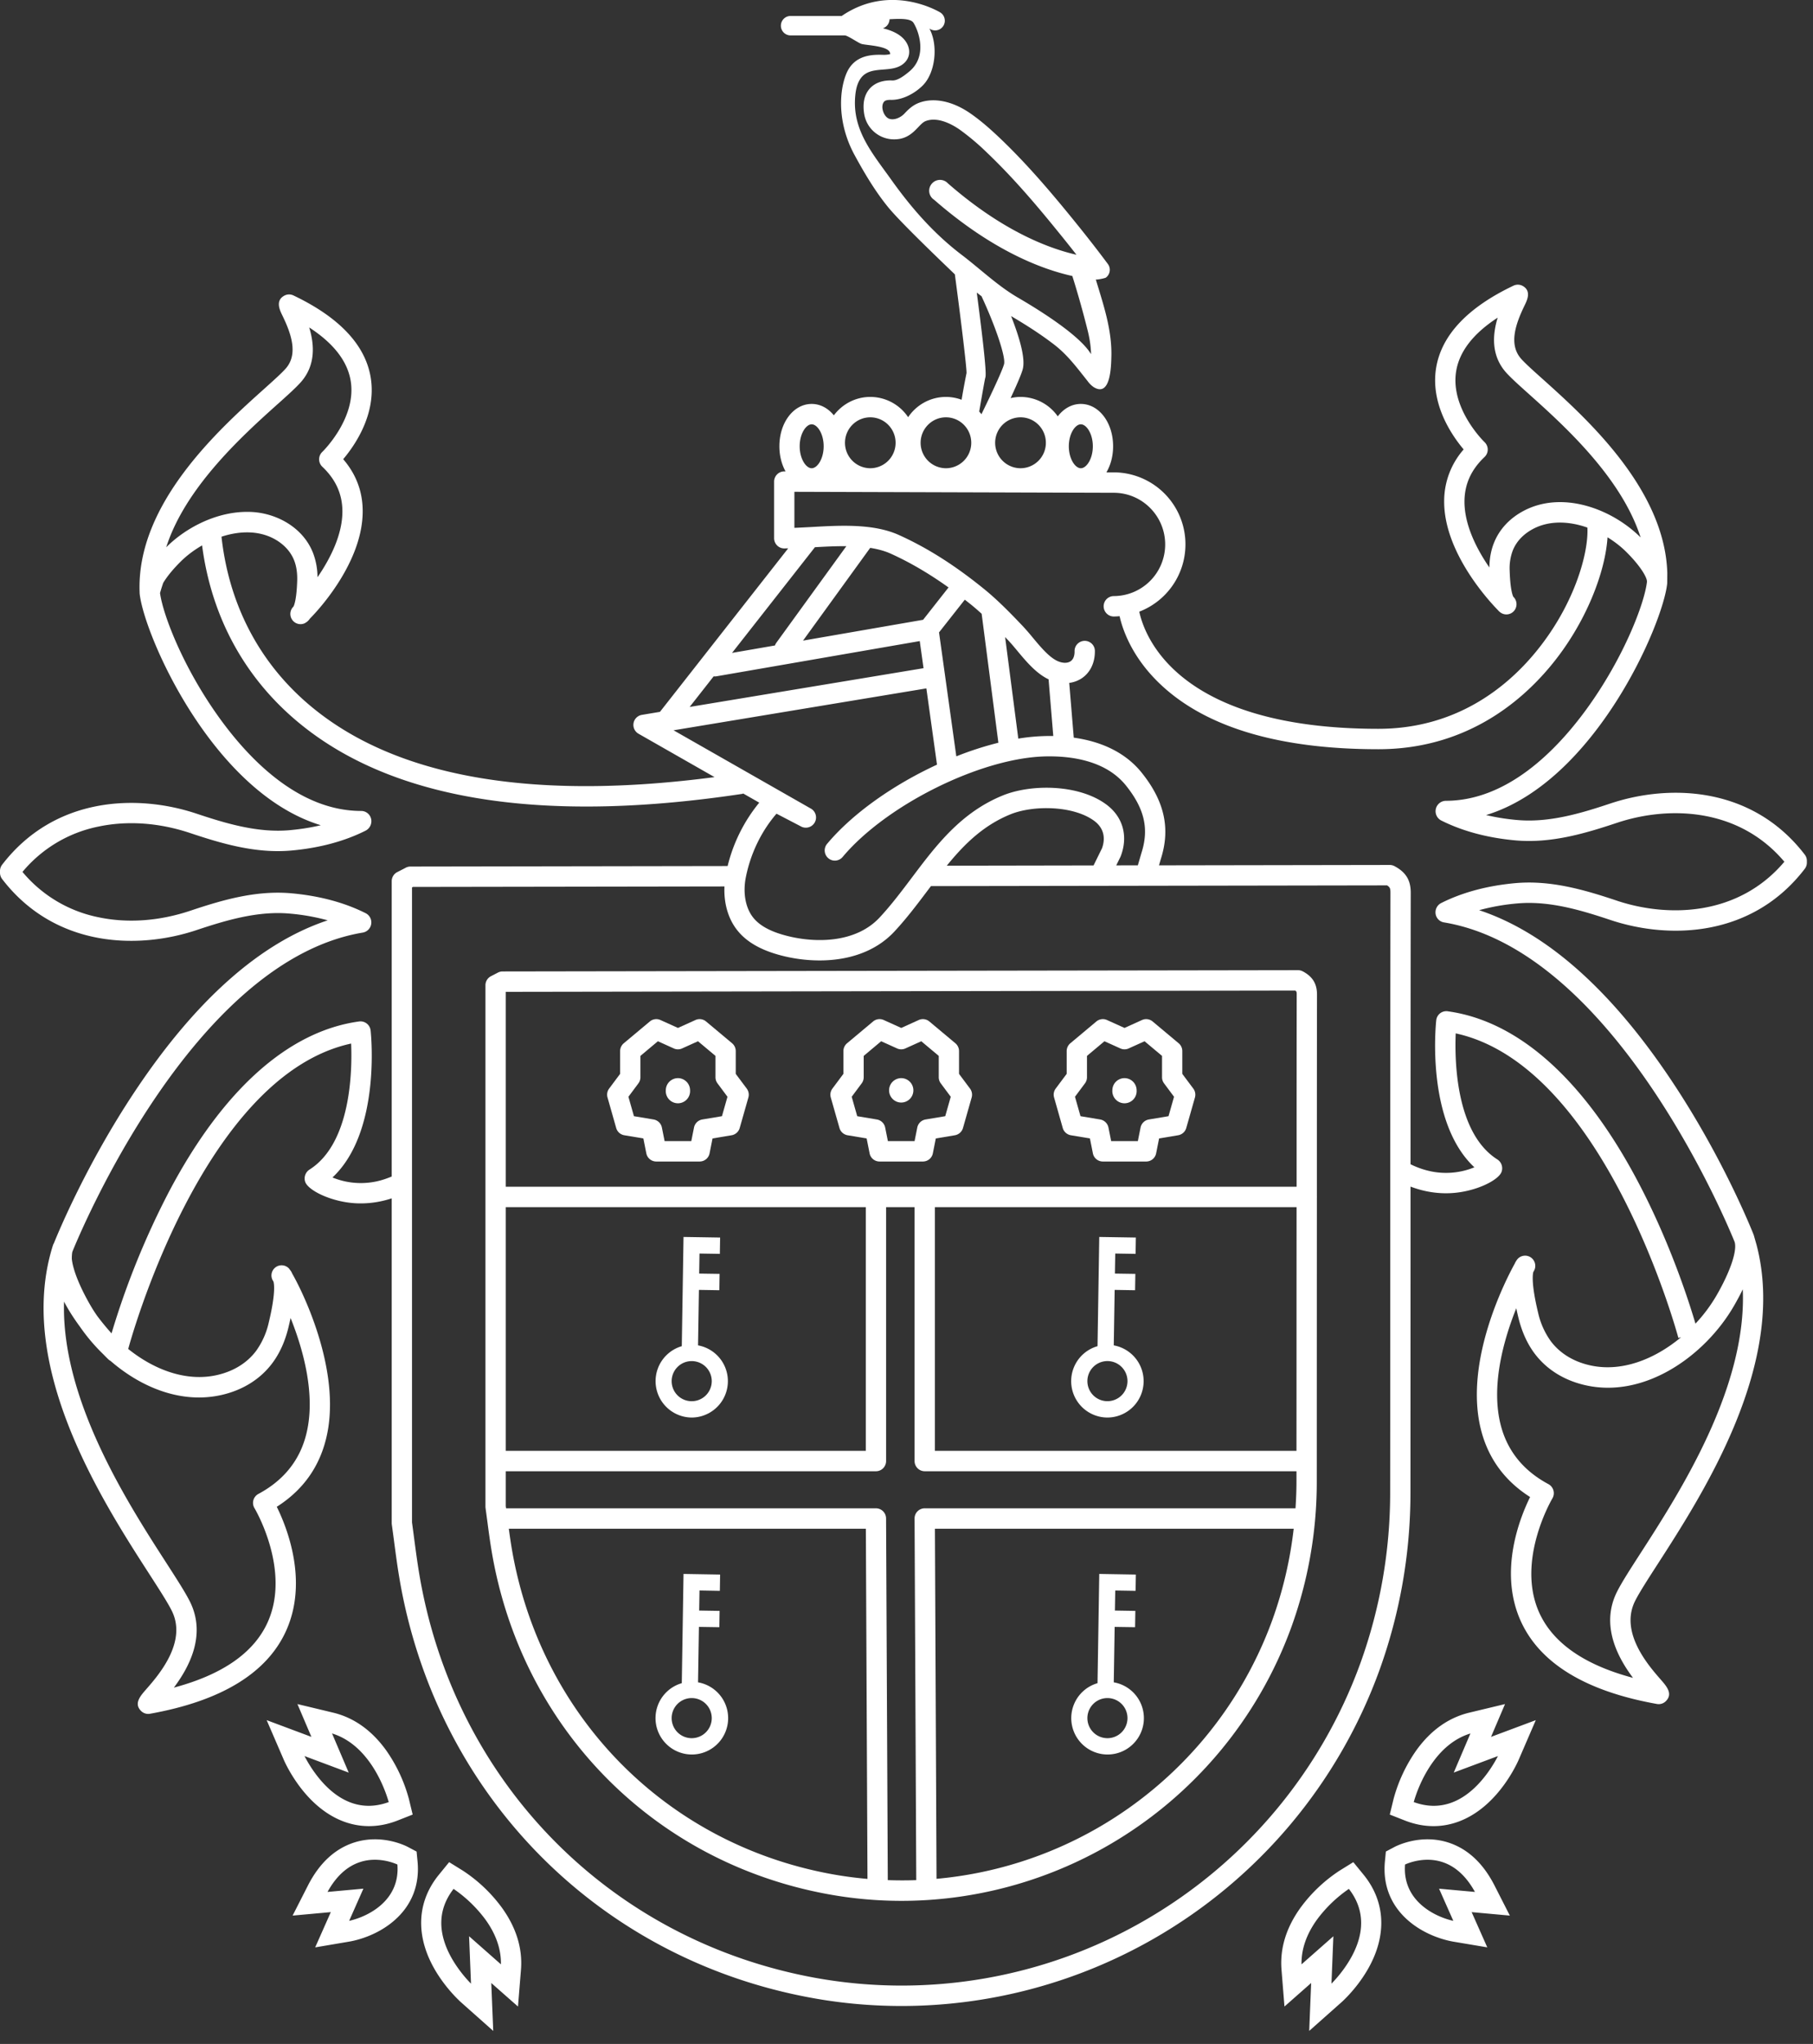 <svg width="71" height="80" xmlns="http://www.w3.org/2000/svg"><rect width="100%" height="100%" fill="#333333" stroke="none"/><g fill="#FFF" fill-rule="evenodd"><path d="M28.273 43.688l-.77.129a.399.399 0 00-.325.316l-.106.531h-1.045l-.106-.531a.4.4 0 00-.325-.316l-.77-.129-.216-.76.39-.524a.399.399 0 00.08-.24v-.836l.684-.573.622.281a.394.394 0 00.326 0l.623-.281.684.573v.836a.4.4 0 00.08.24l.39.524-.216.76zm.54-1.656v-.89a.402.402 0 00-.142-.308l-1.019-.852a.395.395 0 00-.417-.058l-.685.31-.686-.31a.396.396 0 00-.417.058l-1.019.852a.401.401 0 00-.143.307v.89l-.43.576a.4.4 0 00-.063.35l.339 1.193a.399.399 0 00.317.284l.747.125.116.583c.038.187.2.32.39.32h1.697c.19 0 .353-.133.39-.32l.116-.583.748-.125a.4.4 0 00.316-.284l.34-1.194a.4.4 0 00-.065-.349l-.43-.575z"/><path d="M26.55 42.199a.476.476 0 00-.476.477.476.476 0 10.95 0 .476.476 0 00-.474-.477m10.467 1.489l-.77.129a.399.399 0 00-.325.316l-.106.531h-1.045l-.106-.531a.4.4 0 00-.325-.316l-.77-.129-.216-.76.39-.524a.399.399 0 00.08-.24v-.836l.684-.573.623.281a.394.394 0 00.326 0l.622-.281.684.573v.836a.4.4 0 00.08.24l.39.524-.216.76zm.54-1.656v-.89a.4.4 0 00-.142-.308l-1.019-.852a.395.395 0 00-.417-.058l-.685.31-.686-.31a.396.396 0 00-.418.058l-1.018.852a.4.4 0 00-.143.307v.89l-.43.576a.4.4 0 00-.064.35l.34 1.193a.4.4 0 00.316.284l.748.125.116.583c.037.187.2.32.39.32h1.697c.19 0 .353-.133.39-.32l.116-.583.748-.125a.4.4 0 00.316-.284l.34-1.194a.4.4 0 00-.065-.349l-.43-.575z"/><path d="M35.293 42.199a.476.476 0 00-.475.477c0 .264.213.478.475.478a.476.476 0 00.476-.478.476.476 0 00-.476-.477m10.468 1.489l-.77.129a.4.4 0 00-.325.316l-.106.531h-1.045l-.106-.531a.4.4 0 00-.324-.316l-.771-.129-.216-.76.39-.524a.399.399 0 00.08-.24v-.836l.684-.573.623.281a.394.394 0 00.326 0l.622-.281.684.573v.836a.4.4 0 00.08.24l.39.524-.216.76zm.54-1.656v-.89a.4.4 0 00-.142-.308l-1.019-.852a.395.395 0 00-.417-.058l-.686.31-.685-.31a.396.396 0 00-.418.058l-1.018.852a.4.4 0 00-.143.307v.89l-.43.576a.4.4 0 00-.063.35l.339 1.193a.4.4 0 00.317.284l.747.125.116.583c.037.187.2.32.39.32h1.697c.19 0 .353-.133.39-.32l.116-.583.747-.125a.4.4 0 00.317-.284l.34-1.194a.4.4 0 00-.065-.349l-.43-.575z"/><path d="M44.038 42.199a.476.476 0 00-.476.477.476.476 0 10.95 0 .476.476 0 00-.474-.477"/><path d="M50.777 46.449H19.806v-7.628l30.92-.05c.055.039.055.069.055.157-.004 2.507-.004 5.014-.004 7.521zm-.003 4.227c0 2.036 0 4.073-.002 6.11h-14.16v-9.538h14.164l-.002 3.428zm-.002 7.309c0 .352-.015.703-.038 1.051h-14.52a.397.397 0 00-.398.402l.066 14.151c-.372.014-.744.013-1.115 0L34.7 59.434a.398.398 0 00-.397-.398H19.818l-.012-.09v-1.361h14.498c.22 0 .397-.18.397-.4v-9.937h1.115v9.937c0 .22.178.4.398.4h14.558v.4zm-.946 5.424a15.488 15.488 0 01-6.827 8.13 15.445 15.445 0 01-6.323 1.999l-.063-13.703h14.05a15.805 15.805 0 01-.837 3.574zm-17.264 9.943c-6.52-1.194-11.44-6.222-12.532-12.81a24.922 24.922 0 01-.104-.707h13.982l.064 13.706a15.01 15.01 0 01-1.41-.189zM19.806 56.786h14.1v-9.538h-14.1v9.538zm31.212-18.767a.396.396 0 00-.186-.046l-31.151.05a.397.397 0 00-.186.047l-.177.092-.09.046a.4.4 0 00-.217.355v20.41c0 .018.002.037.004.055l.07.517c.048.37.099.752.162 1.129 1.147 6.924 6.318 12.209 13.173 13.464.955.175 1.92.262 2.883.262 2.816 0 5.613-.74 8.091-2.168a16.289 16.289 0 007.179-8.55 16.7 16.7 0 00.994-5.697l.002-7.31.002-3.809.002-.018-.002-.018c0-2.633 0-5.267.005-7.9 0-.426-.172-.707-.558-.911z"/><path d="M63.313 35.25c-1.245-.415-2.577-.81-3.976-.683-1.094.1-2.07.362-2.901.78a.407.407 0 00-.22.363c0 .195.14.362.333.393 6.727 1.118 11.18 12.005 11.383 12.51.103.349-.178 1.174-.72 2.108a6.05 6.05 0 01-.815 1.087c-.254-.86-.984-3.15-2.244-5.541-2.104-3.995-4.683-6.305-7.459-6.685a.395.395 0 00-.448.352c-.02.174-.407 3.98 1.493 5.755a2.93 2.93 0 01-1.682.162 3.299 3.299 0 01-.818-.282c.001-3.542.002-7.085.008-10.628 0-.491-.19-.802-.637-1.04a.396.396 0 00-.186-.046l-9.036.015.07-.243c.384-1.19.149-2.263-.74-3.374-.6-.753-1.511-1.22-2.668-1.381l-.177-2.143a1.16 1.16 0 00.474-.17c.337-.217.53-.602.53-1.058a.398.398 0 10-.795 0c0 .127-.028.298-.163.385-.125.08-.317.074-.512-.016-.328-.152-.662-.554-.957-.907a9.65 9.65 0 00-.373-.432c-.455-.481-.991-1.032-1.523-1.464-1.145-.932-2.244-1.629-3.359-2.13-.994-.446-2.276-.374-3.408-.31-.234.012-.46.025-.677.033v-1.41l12.508.038c1.11 0 2.012.907 2.012 2.021a2.019 2.019 0 01-2.012 2.022.398.398 0 00-.397.399c0 .22.178.4.397.4.077 0 .152-.006.227-.012.116.513.454 1.504 1.42 2.49 1.766 1.803 4.697 2.717 8.713 2.717 3.337 0 5.508-1.768 6.741-3.252 1.39-1.67 2.149-3.684 2.234-5.043.267.164.513.354.722.56.545.537.824.995.823 1.176-.088.822-.89 2.95-2.35 4.966-1.195 1.647-3.125 3.612-5.535 3.612a.408.408 0 00-.177.768c.83.417 1.806.68 2.9.78 1.4.127 2.732-.268 3.977-.683 2.017-.674 4.767-.61 6.566 1.52-1.8 2.131-4.55 2.195-6.566 1.522zm.935 25.54c-.414.642-.742 1.15-.924 1.514-.654 1.305.027 2.569.627 3.368-1.901-.506-3.134-1.362-3.672-2.552-.92-2.037.5-4.446.514-4.47a.403.403 0 00-.153-.56c-.953-.509-1.574-1.258-1.846-2.226-.437-1.56.084-3.406.586-4.659.023.112.05.23.08.357.132.547.344 1.02.63 1.405.46.617 1.135 1.047 1.954 1.241 2.342.559 4.718-1.129 5.854-3.084.119-.205.24-.428.352-.659.164 3.867-2.482 7.969-4.002 10.325zm-9.804-11.383c0 2.998 0 5.996-.003 8.994a19.674 19.674 0 01-1.17 6.708 19.162 19.162 0 01-8.445 10.058 19.035 19.035 0 01-12.912 2.244c-8.066-1.478-14.151-7.698-15.502-15.847-.075-.45-.135-.912-.195-1.36a70.08 70.08 0 00-.082-.615V34.734l.037-.019 12.199-.019c-.029.662.146 1.273.51 1.725.356.443.9.758 1.664.964a6.028 6.028 0 001.55.207c1.059 0 2.155-.3 2.93-1.13.487-.523.912-1.089 1.324-1.636l.108-.143 17.863-.029c.114.071.132.126.132.286-.007 4.822-.007 9.645-.008 14.467zM15.887 33.964c-.074.04-.148.077-.222.115l-.109.056a.4.4 0 00-.216.355v11.559c-.21.088-.423.158-.637.2a2.93 2.93 0 01-1.683-.162c1.9-1.776 1.513-5.582 1.494-5.755a.4.4 0 00-.448-.352c-2.776.379-5.355 2.69-7.459 6.684a31.623 31.623 0 00-2.239 5.525 9.887 9.887 0 01-.553-.671 5.527 5.527 0 01-.267-.415c-.431-.743-.697-1.416-.736-1.836 0-.092.004-.183.021-.27.266-.659 4.703-11.388 11.378-12.496a.404.404 0 00.113-.756c-.83-.418-1.807-.68-2.901-.78-1.4-.128-2.732.267-3.975.683-1.213.405-2.452.493-3.585.255A5.207 5.207 0 01.88 34.127a5.207 5.207 0 012.983-1.776c1.133-.238 2.372-.15 3.585.255 1.243.415 2.575.81 3.975.683 1.094-.1 2.07-.362 2.901-.78a.418.418 0 00.22-.369.4.4 0 00-.398-.399c-2.41 0-4.339-1.964-5.533-3.612-1.432-1.975-2.23-4.06-2.346-4.916.027-.1.07-.24.123-.395.132-.224.364-.52.695-.847.237-.233.52-.446.829-.623.383 2.919 1.778 5.387 4.057 7.156 3.688 2.865 9.453 3.725 17.134 2.563l-.028-.025.656.374a6.253 6.253 0 00-1.238 2.481l-12.422.02a.398.398 0 00-.186.047zM8.716 54.59c.819-.195 1.494-.625 1.953-1.242.287-.385.499-.858.63-1.406.03-.126.057-.244.081-.356.501 1.251 1.023 3.097.585 4.658-.27.969-.892 1.718-1.845 2.228a.399.399 0 00-.153.559c.015.024 1.436 2.422.515 4.465-.537 1.193-1.77 2.05-3.673 2.558.6-.8 1.28-2.064.627-3.37-.182-.364-.51-.871-.924-1.514-1.507-2.335-4.12-6.386-4.004-10.224.187.357.41.694.632.995.26.375.563.735.903 1.063.113.117.188.189.205.205a.391.391 0 00.08.057c1.218 1.056 2.81 1.7 4.388 1.324zm2.16-38.775c.395-.354.706-.634.898-.849.606-.676.532-1.506.334-2.15.956.62 1.502 1.324 1.627 2.1.234 1.458-1.1 2.76-1.114 2.772a.401.401 0 00.001.58c.524.496.78 1.062.787 1.73.007.935-.487 1.886-.975 2.596a2.69 2.69 0 00-.175-.951c-.204-.522-.595-.953-1.13-1.246a3.005 3.005 0 00-1.46-.362c-1.158 0-2.345.581-3.14 1.366l-.019.017c.757-2.365 3.027-4.402 4.365-5.603zm32.282 17.383l-.332.675-5.748.01c.686-.844 1.434-1.58 2.496-2.011.895-.363 2.462-.346 3.28.259.35.26.457.637.304 1.067zm-3.796-8.263l.138.145c.106.113.22.25.34.394.347.416.738.885 1.224 1.115l.184 2.219a7.517 7.517 0 00-1.37.102l-.516-3.975zm-12.984 3.649l9.9-1.64.416 2.985c-1.695.783-3.297 1.898-4.304 3.1a.4.4 0 00.048.562c.168.143.418.12.56-.048 1.71-2.04 5.42-3.88 7.939-3.937 1.006-.023 2.372.157 3.162 1.145.724.907.905 1.693.6 2.64l-.14.479-.845.001.167-.339.015-.037c.29-.778.076-1.528-.571-2.007-1.077-.798-2.94-.806-4.048-.356-1.648.668-2.62 1.961-3.562 3.212-.4.53-.812 1.079-1.27 1.57-.932.999-2.52 1.015-3.695.698-.595-.16-1.005-.387-1.251-.694-.304-.378-.413-.97-.29-1.585.186-.93.608-1.8 1.2-2.485l.985.513a.4.4 0 00.379-.702l-5.395-3.075zm1.57-2.112c.016.001.032.004.048.004a.431.431 0 00.067-.006l7.956-1.378.148 1.061-9.159 1.517.94-1.198zm9.835-3c.09.07.18.14.272.215.128.104.258.218.388.336l.655 5.048a12.86 12.86 0 00-1.647.533l-.677-4.852 1.009-1.28zm-1.633.787l-4.702.815 2.63-3.63c.286.045.555.115.793.221.755.34 1.507.78 2.275 1.328l-.996 1.266zm-4.236-2.841c.4-.023.82-.044 1.23-.04l-2.746 3.787a.386.386 0 00-.05.099l-1.68.291 3.246-4.137zm-.128-4.81c.222 0 .47.368.47.86 0 .491-.248.859-.47.859-.221 0-.469-.368-.469-.86 0-.491.248-.859.47-.859zm2.296-.274c.547 0 .991.447.991.997a.994.994 0 01-.99.996.995.995 0 01-.992-.996c0-.55.445-.997.991-.997zm2.963 0c.547 0 .991.447.991.997a.994.994 0 01-.991.996.995.995 0 01-.992-.996c0-.55.445-.997.992-.997zm.619-6.357c-1.097-.834-1.974-1.838-2.77-2.955-.724-1.017-1.528-1.933-1.401-3.273.021-.227.068-.459.192-.65.336-.52 1.032-.272 1.52-.496.376-.172.506-.548.31-.907-.186-.34-.584-.502-.94-.589a.377.377 0 00.26-.354c.422-.023.828-.036.94.142.207.329.553 1.31-.167 1.905-.188.156-.46.371-.689.348-.36-.011-.666.101-.861.322-.21.24-.283.573-.215.99a1.184 1.184 0 001.246.992c.438-.019.687-.281.871-.474.109-.114.194-.204.301-.243.499-.185 1.097.18 1.33.344a9.42 9.42 0 011.05.885c1.051.999 1.998 2.123 2.784 3.092.266.326.507.628.731.915-1.066-.242-2.884-.916-5.037-2.797a.422.422 0 00-.306-.133.427.427 0 00-.425.428.42.42 0 00.192.349c2.292 2 4.233 2.724 5.414 2.985.106.333.355 1.146.604 2.146.09.363.123.663.13.912l-.018-.026c-.458-.73-1.992-1.69-2.865-2.197-.777-.454-1.465-1.117-2.181-1.661zm.588 1.474c.061.049.123.096.186.144.56 1.204.955 2.392.882 2.659-.058.214-.37.905-.885 1.958a1.907 1.907 0 00-.088-.104c.187-1.085.228-1.283.235-1.31.028-.082.078-.233-.33-3.347zm1.715 4.883c.547 0 .991.447.991.997a.994.994 0 01-.99.996.995.995 0 010-1.993zm2.36.274c.222 0 .47.368.47.86 0 .491-.248.859-.47.859-.221 0-.47-.368-.47-.86 0-.491.249-.859.47-.859zm17.304 3.407c-.535.293-.926.724-1.13 1.246-.112.284-.17.603-.175.95-.489-.71-.982-1.66-.975-2.595.006-.668.263-1.234.787-1.73a.401.401 0 000-.58c-.013-.013-1.346-1.303-1.114-2.768.124-.777.67-1.483 1.628-2.105-.198.645-.273 1.475.333 2.152.192.214.504.493.9.848 1.338 1.2 3.608 3.238 4.364 5.603l-.018-.018c-1.142-1.126-3.089-1.832-4.6-1.003zm3.43 11.435c-1.164.389-2.405.758-3.652.645a8.579 8.579 0 01-1.212-.193c4.259-1.296 6.937-7.485 7.094-9.075l.003-.401c-.098-3.297-3.19-6.072-4.88-7.589-.363-.324-.675-.605-.838-.787-.508-.566-.219-1.377.13-2.096.096-.197.275-.563-.07-.76a.397.397 0 00-.367-.012c-1.806.86-2.825 1.947-3.03 3.23-.224 1.417.624 2.638 1.08 3.179a3.062 3.062 0 00-.763 2.02c-.015 2.012 1.772 3.93 2.108 4.273.026.03.052.054.078.075a.395.395 0 00.547-.044.403.403 0 00-.026-.558c-.021-.041-.12-.271-.142-1.02a1.97 1.97 0 01.119-.783c.171-.437.514-.697.772-.838.647-.355 1.43-.321 2.153-.066.053 1-.518 3.061-2.056 4.91-1.124 1.353-3.1 2.966-6.13 2.966-7.841 0-9.152-3.6-9.363-4.585a2.822 2.822 0 001.808-2.633 2.816 2.816 0 00-2.805-2.82h-.29c.164-.28.262-.632.262-1.02 0-.93-.555-1.658-1.264-1.658-.357 0-.675.185-.903.487a1.781 1.781 0 00-1.457-.761c-.134 0-.264.017-.39.046.267-.572.426-.95.474-1.128.099-.364-.055-1.063-.455-2.082.584.344 1.16.709 1.697 1.124.52.402.89.907 1.299 1.419a.998.998 0 00.231.232c.682.433.69-.852.7-1.196.026-1.042-.311-2.025-.609-3.01.095.007.366-.054.395-.076a.381.381 0 00.077-.532c-.402-.54-.838-1.1-1.374-1.759-.803-.987-1.77-2.135-2.85-3.163-.295-.28-.69-.643-1.137-.956-.699-.492-1.437-.65-2.022-.436-.274.1-.45.285-.591.434-.139.146-.4.27-.6.191-.206-.08-.349-.487-.187-.668.05-.057.167-.07.264-.067.496.01.993-.3 1.262-.579.485-.501.594-1.567.246-2.211l.024.014a.379.379 0 00.57-.406.375.375 0 00-.165-.237c-.019-.012-1.932-1.184-3.864.135h-2.003a.38.38 0 00-.378.381c0 .21.17.38.378.38h2.122c.116 0 .527.294.657.333.188.057 1.08.074 1.12.365a.397.397 0 01.004.034 1.035 1.035 0 01-.297.027c-.39-.007-1.123-.014-1.431.762-.271.68-.346 1.914.332 3.161.384.706.804 1.415 1.316 2.043.509.625 2.307 2.332 2.614 2.63 0 .01 0 .02.002.03.23 1.72.462 3.633.453 3.832a30.28 30.28 0 00-.193 1.044 1.759 1.759 0 00-.613-.111c-.616 0-1.16.315-1.481.793a1.784 1.784 0 00-1.482-.793c-.583 0-1.1.284-1.427.72-.225-.277-.528-.446-.869-.446-.708 0-1.264.728-1.264 1.657 0 .372.09.71.241.983h-.049a.401.401 0 00-.399.4v2.216c0 .22.179.4.398.4.05 0 .104-.004.154-.004l-5.022 6.4-.706.118a.398.398 0 00-.131.74l2.975 1.697c-6.954.91-12.175.057-15.526-2.546-2.169-1.684-3.473-4.055-3.783-6.864.701-.23 1.45-.251 2.074.09.258.142.6.402.772.839.087.223.127.486.119.783-.023.749-.121.979-.147 1.024a.4.4 0 00.276.687c.06 0 .12-.013.178-.042.009-.005.032-.023.072-.047a.62.62 0 00.12-.13c.5-.503 1.784-2.011 2.025-3.66.145-.987-.098-1.852-.723-2.578.457-.541 1.305-1.762 1.08-3.18-.204-1.282-1.223-2.369-3.03-3.23a.395.395 0 00-.365.014c-.346.196-.168.562-.072.76.35.718.638 1.529.13 2.095-.162.182-.475.463-.837.788-1.754 1.573-5.02 4.503-4.878 7.974v.03c.158 1.59 2.836 7.779 7.095 9.076-.379.09-.782.153-1.212.193-1.246.113-2.488-.257-3.653-.646-2.34-.781-5.57-.665-7.616 2a.402.402 0 00-.082.245v.068c0 .088.03.174.082.244 2.046 2.666 5.276 2.781 7.616 2 1.164-.388 2.406-.758 3.653-.645a8.27 8.27 0 011.482.263c-2.633.874-5.168 3.12-7.55 6.695-1.877 2.818-2.98 5.468-3.173 5.945a.38.38 0 00-.038.083c-1.488 4.706 1.934 10.01 3.773 12.86.401.622.718 1.113.881 1.439.615 1.228-.52 2.526-1.005 3.08-.228.26-.486.555-.197.843a.397.397 0 00.35.11c2.791-.5 4.585-1.593 5.332-3.251.87-1.934.039-4.027-.367-4.85 1.141-.723 1.82-1.775 2.023-3.134.362-2.439-.98-5.23-1.42-5.996a.514.514 0 00-.09-.148.357.357 0 00-.038-.052.397.397 0 00-.62.49l.015.026c.019.06.102.412-.182 1.593a3.042 3.042 0 01-.494 1.115c-.347.465-.865.791-1.5.942-1.223.292-2.497-.198-3.514-1.015.004-.01.009-.02.012-.032.029-.11 2.877-10.652 8.72-11.92.045 1.08-.005 3.909-1.634 4.935a.413.413 0 00-.163.483c.124.34 1.04.787 1.991.834.418.02.89-.027 1.395-.193v12.712c0 .018.002.037.004.055.03.212.058.425.086.637.06.454.121.923.198 1.386 1.407 8.486 7.743 14.963 16.144 16.501 1.17.215 2.353.32 3.533.32 3.452 0 6.878-.906 9.916-2.656a19.958 19.958 0 008.797-10.478 20.473 20.473 0 001.218-6.981l.003-8.993v-2.963c.574.218 1.11.28 1.575.256.952-.047 1.868-.495 1.99-.835a.412.412 0 00-.162-.482c-1.629-1.027-1.679-3.855-1.634-4.936 5.843 1.269 8.692 11.811 8.72 11.92l.105-.027c-1.032.861-2.346 1.391-3.606 1.09-.635-.15-1.154-.477-1.5-.942a3.045 3.045 0 01-.494-1.115c-.282-1.17-.203-1.527-.186-1.585l.022-.039a.4.4 0 00-.126-.537.396.396 0 00-.54.101c-.021.032-.052.075-.082.143-.374.676-1.992 3.837-1.326 6.495.282 1.123.929 2.01 1.926 2.643-.406.824-1.238 2.916-.368 4.85.748 1.658 2.542 2.751 5.334 3.25a.393.393 0 00.35-.11c.288-.287.03-.582-.198-.843-.485-.554-1.62-1.851-1.006-3.079.164-.326.48-.817.882-1.44 1.792-2.776 5.085-7.885 3.874-12.499l-.11-.385c-.047-.12-1.173-2.972-3.203-6.018-2.382-3.575-4.916-5.82-7.55-6.695a8.296 8.296 0 011.483-.263c1.247-.114 2.488.256 3.653.645 2.34.781 5.57.666 7.615-2a.4.4 0 00.083-.244v-.069a.4.4 0 00-.083-.244c-2.046-2.666-5.275-2.781-7.615-2zM52.627 77.065a5.074 5.074 0 01-.485.576l.075-1.855-1.247 1.099c-.011-.59.193-1.18.607-1.753a5.208 5.208 0 011.247-1.2c.885 1.136.385 2.328-.197 3.133m.772-3.689l-.401-.491-.538.333a5.902 5.902 0 00-1.526 1.445c-.563.779-.815 1.597-.748 2.431l.116 1.442 1.045-.921-.076 1.875 1.278-1.134c.087-.08.4-.375.722-.822 1.05-1.455 1.097-2.97.128-4.158"/><path d="M58.662 68.733c-.077.15-.21.386-.394.641-.582.806-1.555 1.653-2.903 1.16.06-.22.279-.913.749-1.564.414-.573.908-.95 1.47-1.121l-.653 1.53 1.731-.646zm.277-2.035l-1.4.336c-.81.195-1.506.689-2.068 1.467a6.034 6.034 0 00-.895 1.905l-.15.617.59.232c.377.148.753.22 1.122.22 1.028 0 2-.561 2.773-1.631.32-.443.504-.833.556-.95l.677-1.567-1.753.655.548-1.284zm-2.583 7.226l.558 1.259c-.773-.174-2-.812-1.89-2.205.153-.07.776-.315 1.45-.1.516.164.949.559 1.287 1.173l-1.405-.127zm2.174-.12c-.447-.878-1.057-1.445-1.816-1.688-1.064-.34-1.99.117-2.094.17l-.347.184-.038.391c-.087.917.229 1.716.914 2.31.7.608 1.53.786 1.767.826l1.328.223-.612-1.379 1.496.136-.598-1.173zm-40.16 1.982l.075 1.855a5.07 5.07 0 01-.485-.576c-.582-.805-1.082-1.997-.197-3.133a5.2 5.2 0 011.247 1.2c.414.573.618 1.163.607 1.753l-1.247-1.1zm-.242-2.567l-.539-.334-.4.491c-.97 1.187-.924 2.703.128 4.158.332.46.66.766.727.827l1.272 1.13-.077-1.876 1.046.922.117-1.444c.066-.833-.186-1.65-.75-2.43a5.89 5.89 0 00-1.524-1.444zm-4.472-3.839l-.653-1.532c.562.172 1.056.55 1.47 1.122.469.649.69 1.354.75 1.564-1.35.493-2.323-.354-2.904-1.16a5.107 5.107 0 01-.394-.641l1.73.647zm.793 2.095c.37 0 .746-.072 1.122-.22l.59-.232-.15-.619a6.017 6.017 0 00-.894-1.903c-.563-.778-1.259-1.272-2.069-1.467l-1.4-.336.547 1.284-1.752-.655.68 1.574c.049.11.233.5.553.943.773 1.07 1.745 1.631 2.773 1.631zm-.776 3.708l.558-1.26-1.405.128c.338-.614.77-1.008 1.287-1.173.676-.216 1.3.032 1.45.1.11 1.393-1.117 2.031-1.89 2.205zm2.64-2.713l-.348-.184c-.102-.053-1.027-.51-2.093-.17-.757.243-1.368.81-1.815 1.688l-.598 1.173 1.496-.136-.612 1.38 1.328-.225c.238-.039 1.067-.217 1.767-.825.685-.594 1.001-1.393.914-2.31l-.038-.391zm10.775-17.626a.784.784 0 010-1.57.784.784 0 010 1.57m.248-2.186l.035-2.171.8.013.01-.64-.8-.012.013-.784.797.013.01-.639-1.433-.023-.068 4.275a1.425 1.425 0 00.388 2.793 1.424 1.424 0 00.248-2.825m16.033.615a.784.784 0 010 1.57.784.784 0 010-1.57m0 2.21a1.424 1.424 0 00.248-2.825l.035-2.171.8.013.01-.64-.8-.012.013-.784.797.013.01-.639-1.433-.023-.068 4.275a1.424 1.424 0 00.388 2.793m-16.281 12.55a.784.784 0 010-1.57.784.784 0 010 1.57m.248-2.186l.035-2.17.8.012.01-.638-.8-.013.013-.785.797.014.01-.639-1.433-.024-.068 4.276a1.424 1.424 0 00.388 2.792 1.423 1.423 0 00.248-2.825m16.033.616a.784.784 0 010 1.57.784.784 0 010-1.57m0 2.209a1.423 1.423 0 00.248-2.825l.035-2.17.8.012.01-.638-.8-.013.013-.784.797.013.01-.639-1.433-.024-.068 4.276a1.424 1.424 0 00.388 2.792"/></g></svg>